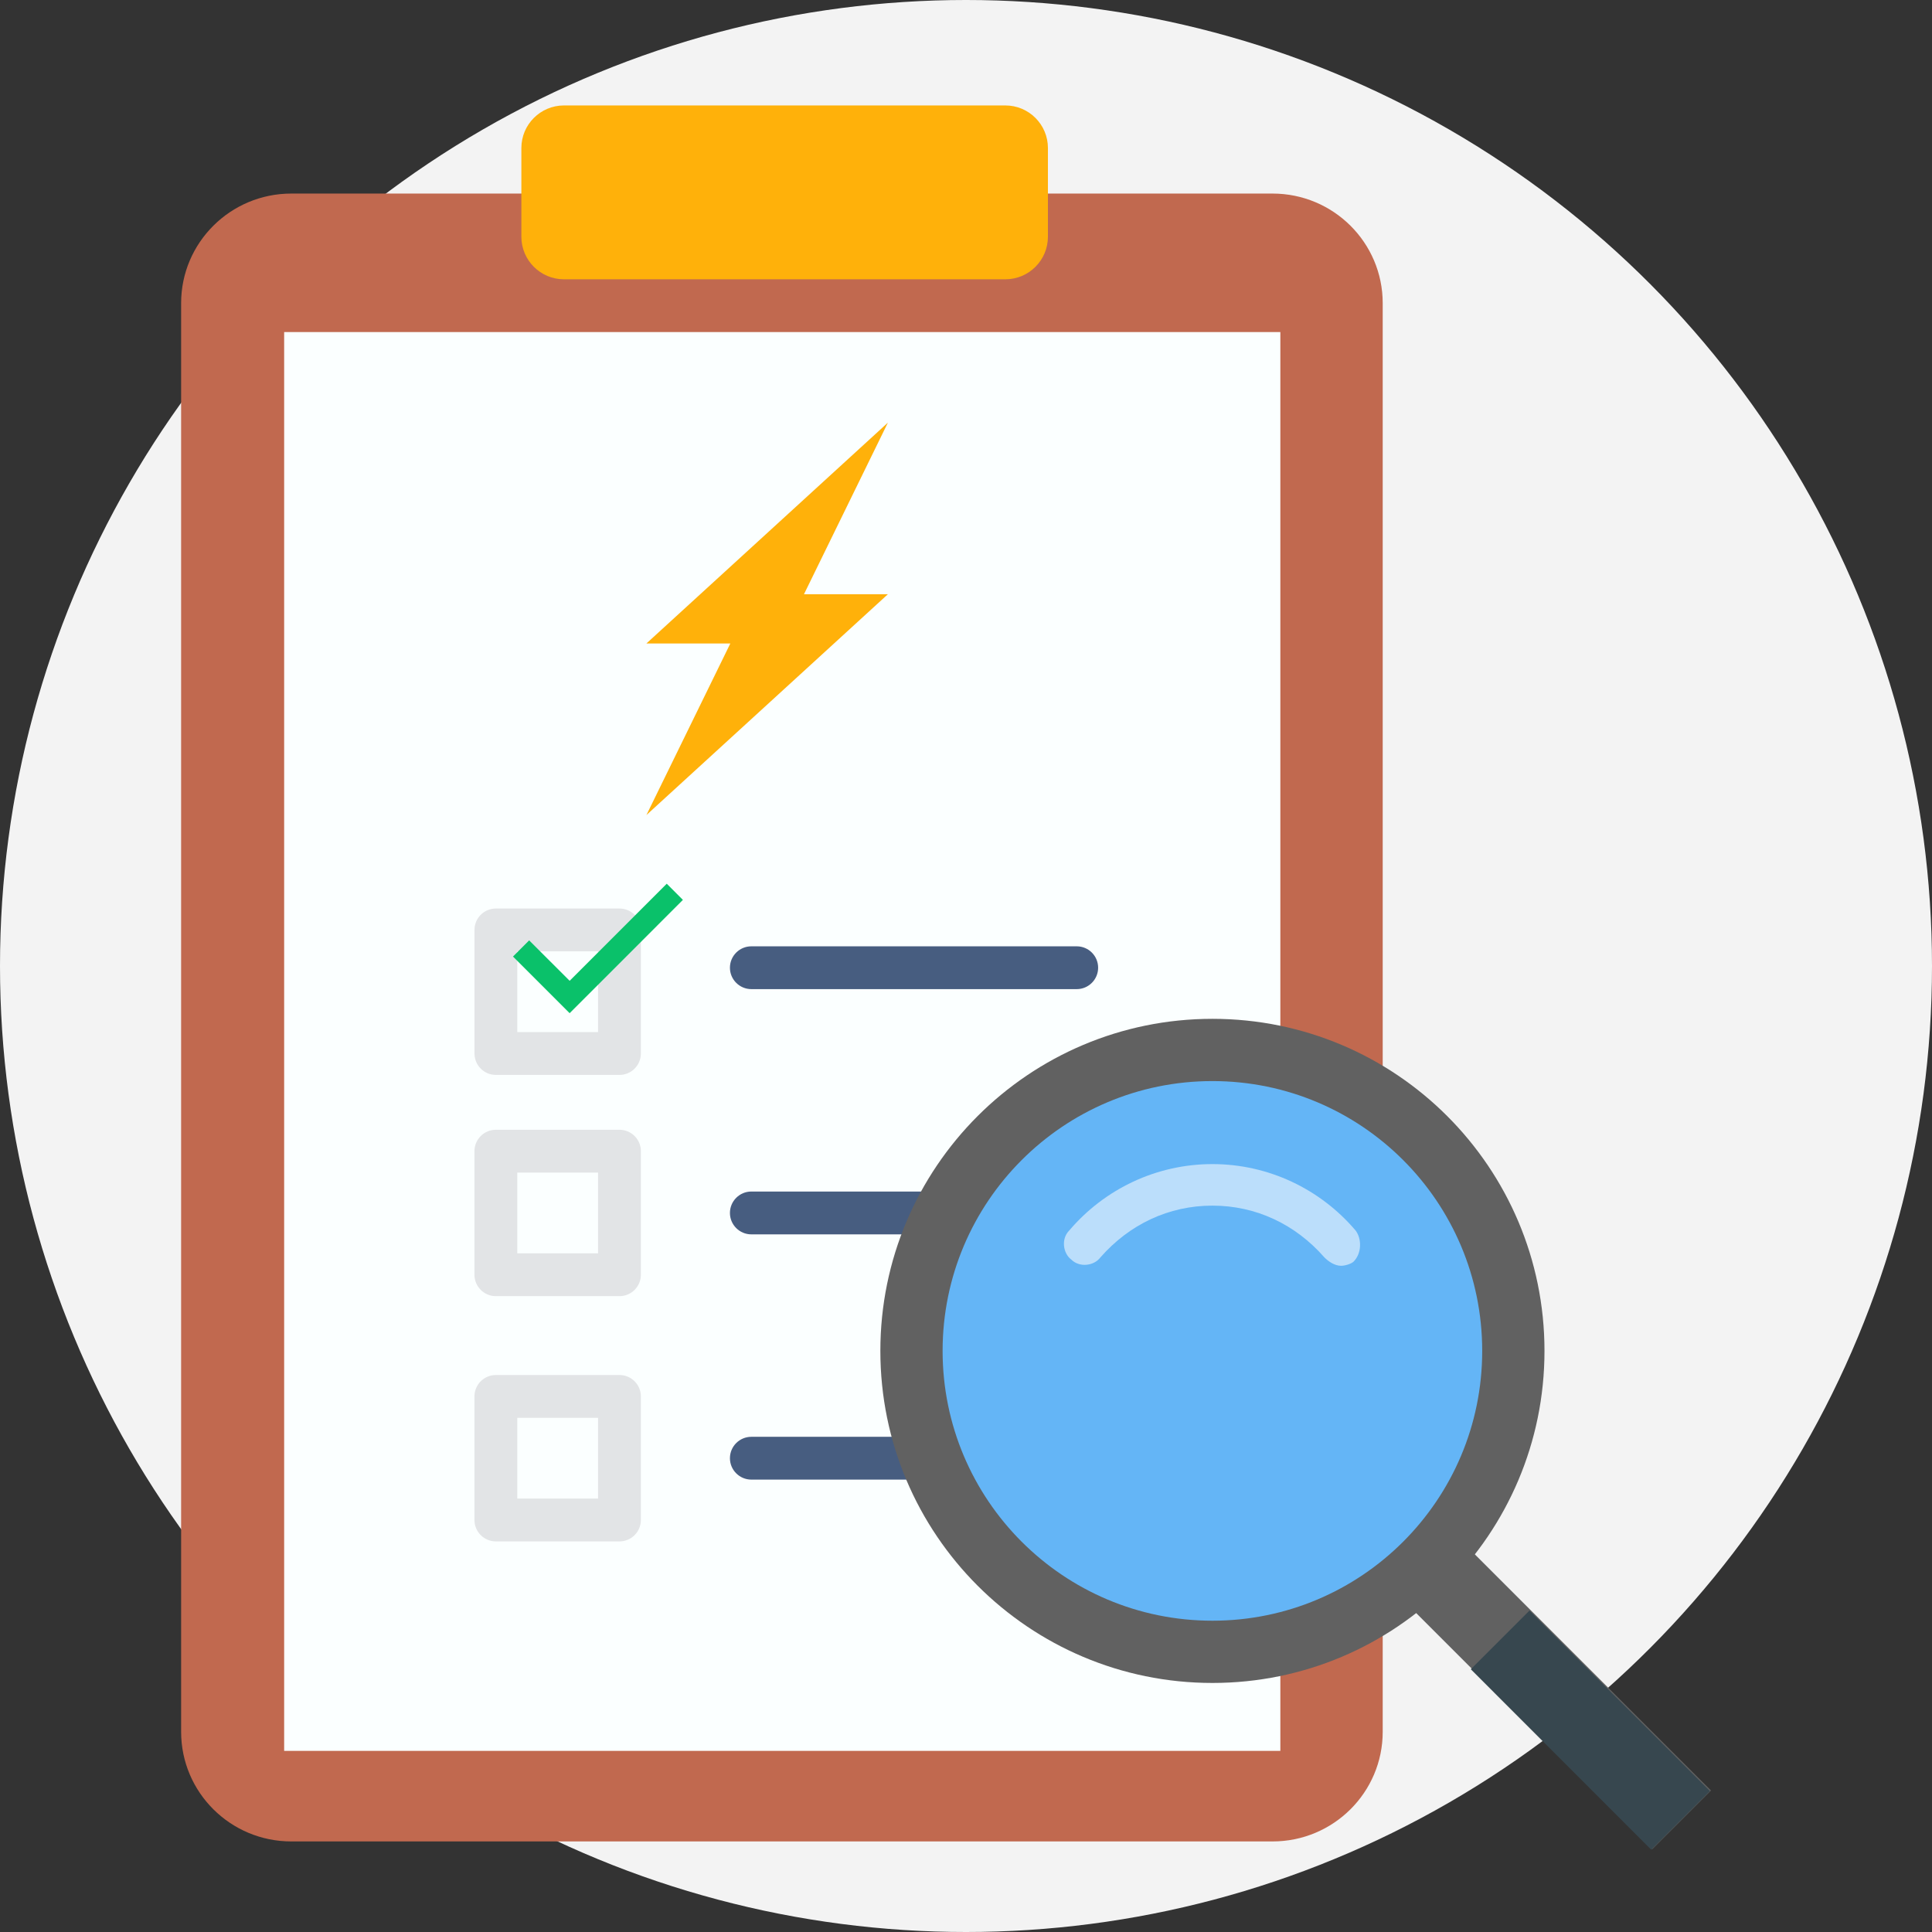 <svg width="64" height="64" viewBox="0 0 64 64" fill="none" xmlns="http://www.w3.org/2000/svg"><rect x="0" y="0" width="64" height="64" fill="#333333" stroke="none"/><circle cx="32" cy="32" r="32" fill="#F3F3F3"/><path d="M42.154 61H9.65C7.634 61 6 59.374 6 57.368V10.043C6 8.038 7.634 6.412 9.65 6.412H42.154C44.17 6.412 45.804 8.038 45.804 10.043V57.368C45.804 59.374 44.17 61 42.154 61Z" fill="#C1694F"/><path d="M35.367 11H42.413V58H9.413V11H16.459" fill="#FBFFFF"/><path d="M29.413 14L21.413 21.316L24.193 21.316L21.413 27L29.413 19.684L26.633 19.684L29.413 14Z" fill="#FFB10A"/><path d="M33.303 9.252H18.682C17.903 9.252 17.271 8.62 17.271 7.841V4.904C17.271 4.125 17.903 3.493 18.682 3.493H33.303C34.082 3.493 34.714 4.125 34.714 4.904V7.841C34.714 8.62 34.082 9.252 33.303 9.252Z" fill="#FFB10A"/><path d="M35.668 32.766H24.89C24.498 32.766 24.18 32.448 24.18 32.057C24.18 31.665 24.498 31.348 24.89 31.348H35.668C36.059 31.348 36.377 31.665 36.377 32.057C36.377 32.448 36.059 32.766 35.668 32.766Z" fill="#475D80"/><path d="M35.668 40.89H24.89C24.498 40.89 24.18 40.572 24.18 40.181C24.18 39.789 24.498 39.471 24.89 39.471H35.668C36.059 39.471 36.377 39.789 36.377 40.181C36.377 40.572 36.059 40.89 35.668 40.89Z" fill="#475D80"/><path d="M35.668 49.014H24.89C24.498 49.014 24.18 48.696 24.18 48.305C24.18 47.913 24.498 47.596 24.89 47.596H35.668C36.059 47.596 36.377 47.913 36.377 48.305C36.377 48.696 36.059 49.014 35.668 49.014Z" fill="#475D80"/><path d="M20.52 42.937H16.427C16.035 42.937 15.717 42.619 15.717 42.227V38.134C15.717 37.742 16.035 37.425 16.427 37.425H20.52C20.912 37.425 21.23 37.742 21.23 38.134V42.227C21.23 42.619 20.912 42.937 20.52 42.937ZM17.136 41.518H19.811V38.843H17.136V41.518Z" fill="#E2E4E6"/><path d="M20.521 35.608H16.427C16.035 35.608 15.718 35.29 15.718 34.898V30.805C15.718 30.413 16.035 30.096 16.427 30.096H20.521C20.912 30.096 21.23 30.413 21.23 30.805V34.898C21.23 35.29 20.912 35.608 20.521 35.608ZM17.136 34.189H19.811V31.514H17.136V34.189Z" fill="#E2E4E6"/><path d="M18.87 33.563L16.994 31.687L17.529 31.151L18.87 32.49L18.87 32.491L22.087 29.274L22.622 29.81L19.406 33.027L18.87 33.563L18.87 33.563Z" fill="#0AC16A"/><path d="M20.52 51.061H16.427C16.035 51.061 15.717 50.743 15.717 50.352V46.258C15.717 45.866 16.035 45.549 16.427 45.549H20.52C20.912 45.549 21.23 45.866 21.23 46.258V50.352C21.23 50.743 20.912 51.061 20.52 51.061ZM17.136 49.642H19.811V46.967H17.136V49.642Z" fill="#E2E4E6"/><path d="M46.471 52.993L48.415 51.05L56.678 59.313L54.734 61.256L46.471 52.993Z" fill="#616161"/><path d="M40.163 55.75C46.238 55.75 51.163 50.825 51.163 44.75C51.163 38.675 46.238 33.75 40.163 33.75C34.088 33.75 29.163 38.675 29.163 44.75C29.163 50.825 34.088 55.75 40.163 55.75Z" fill="#616161"/><path d="M48.722 55.296L50.666 53.352L56.644 59.331L54.7 61.275L48.722 55.296Z" fill="#37474F"/><path d="M40.163 53.688C45.099 53.688 49.1 49.686 49.1 44.75C49.1 39.814 45.099 35.812 40.163 35.812C35.227 35.812 31.225 39.814 31.225 44.75C31.225 49.686 35.227 53.688 40.163 53.688Z" fill="#64B5F6"/><path d="M44.907 40.763C43.738 39.388 42.019 38.562 40.163 38.562C38.307 38.562 36.588 39.388 35.419 40.763C35.144 41.038 35.213 41.519 35.488 41.725C35.763 42 36.244 41.931 36.45 41.656C37.413 40.556 38.719 39.938 40.163 39.938C41.607 39.938 42.913 40.556 43.875 41.656C44.013 41.794 44.219 41.931 44.425 41.931C44.563 41.931 44.769 41.862 44.838 41.794C45.113 41.519 45.113 41.038 44.907 40.763Z" fill="#BBDEFB"/></svg>